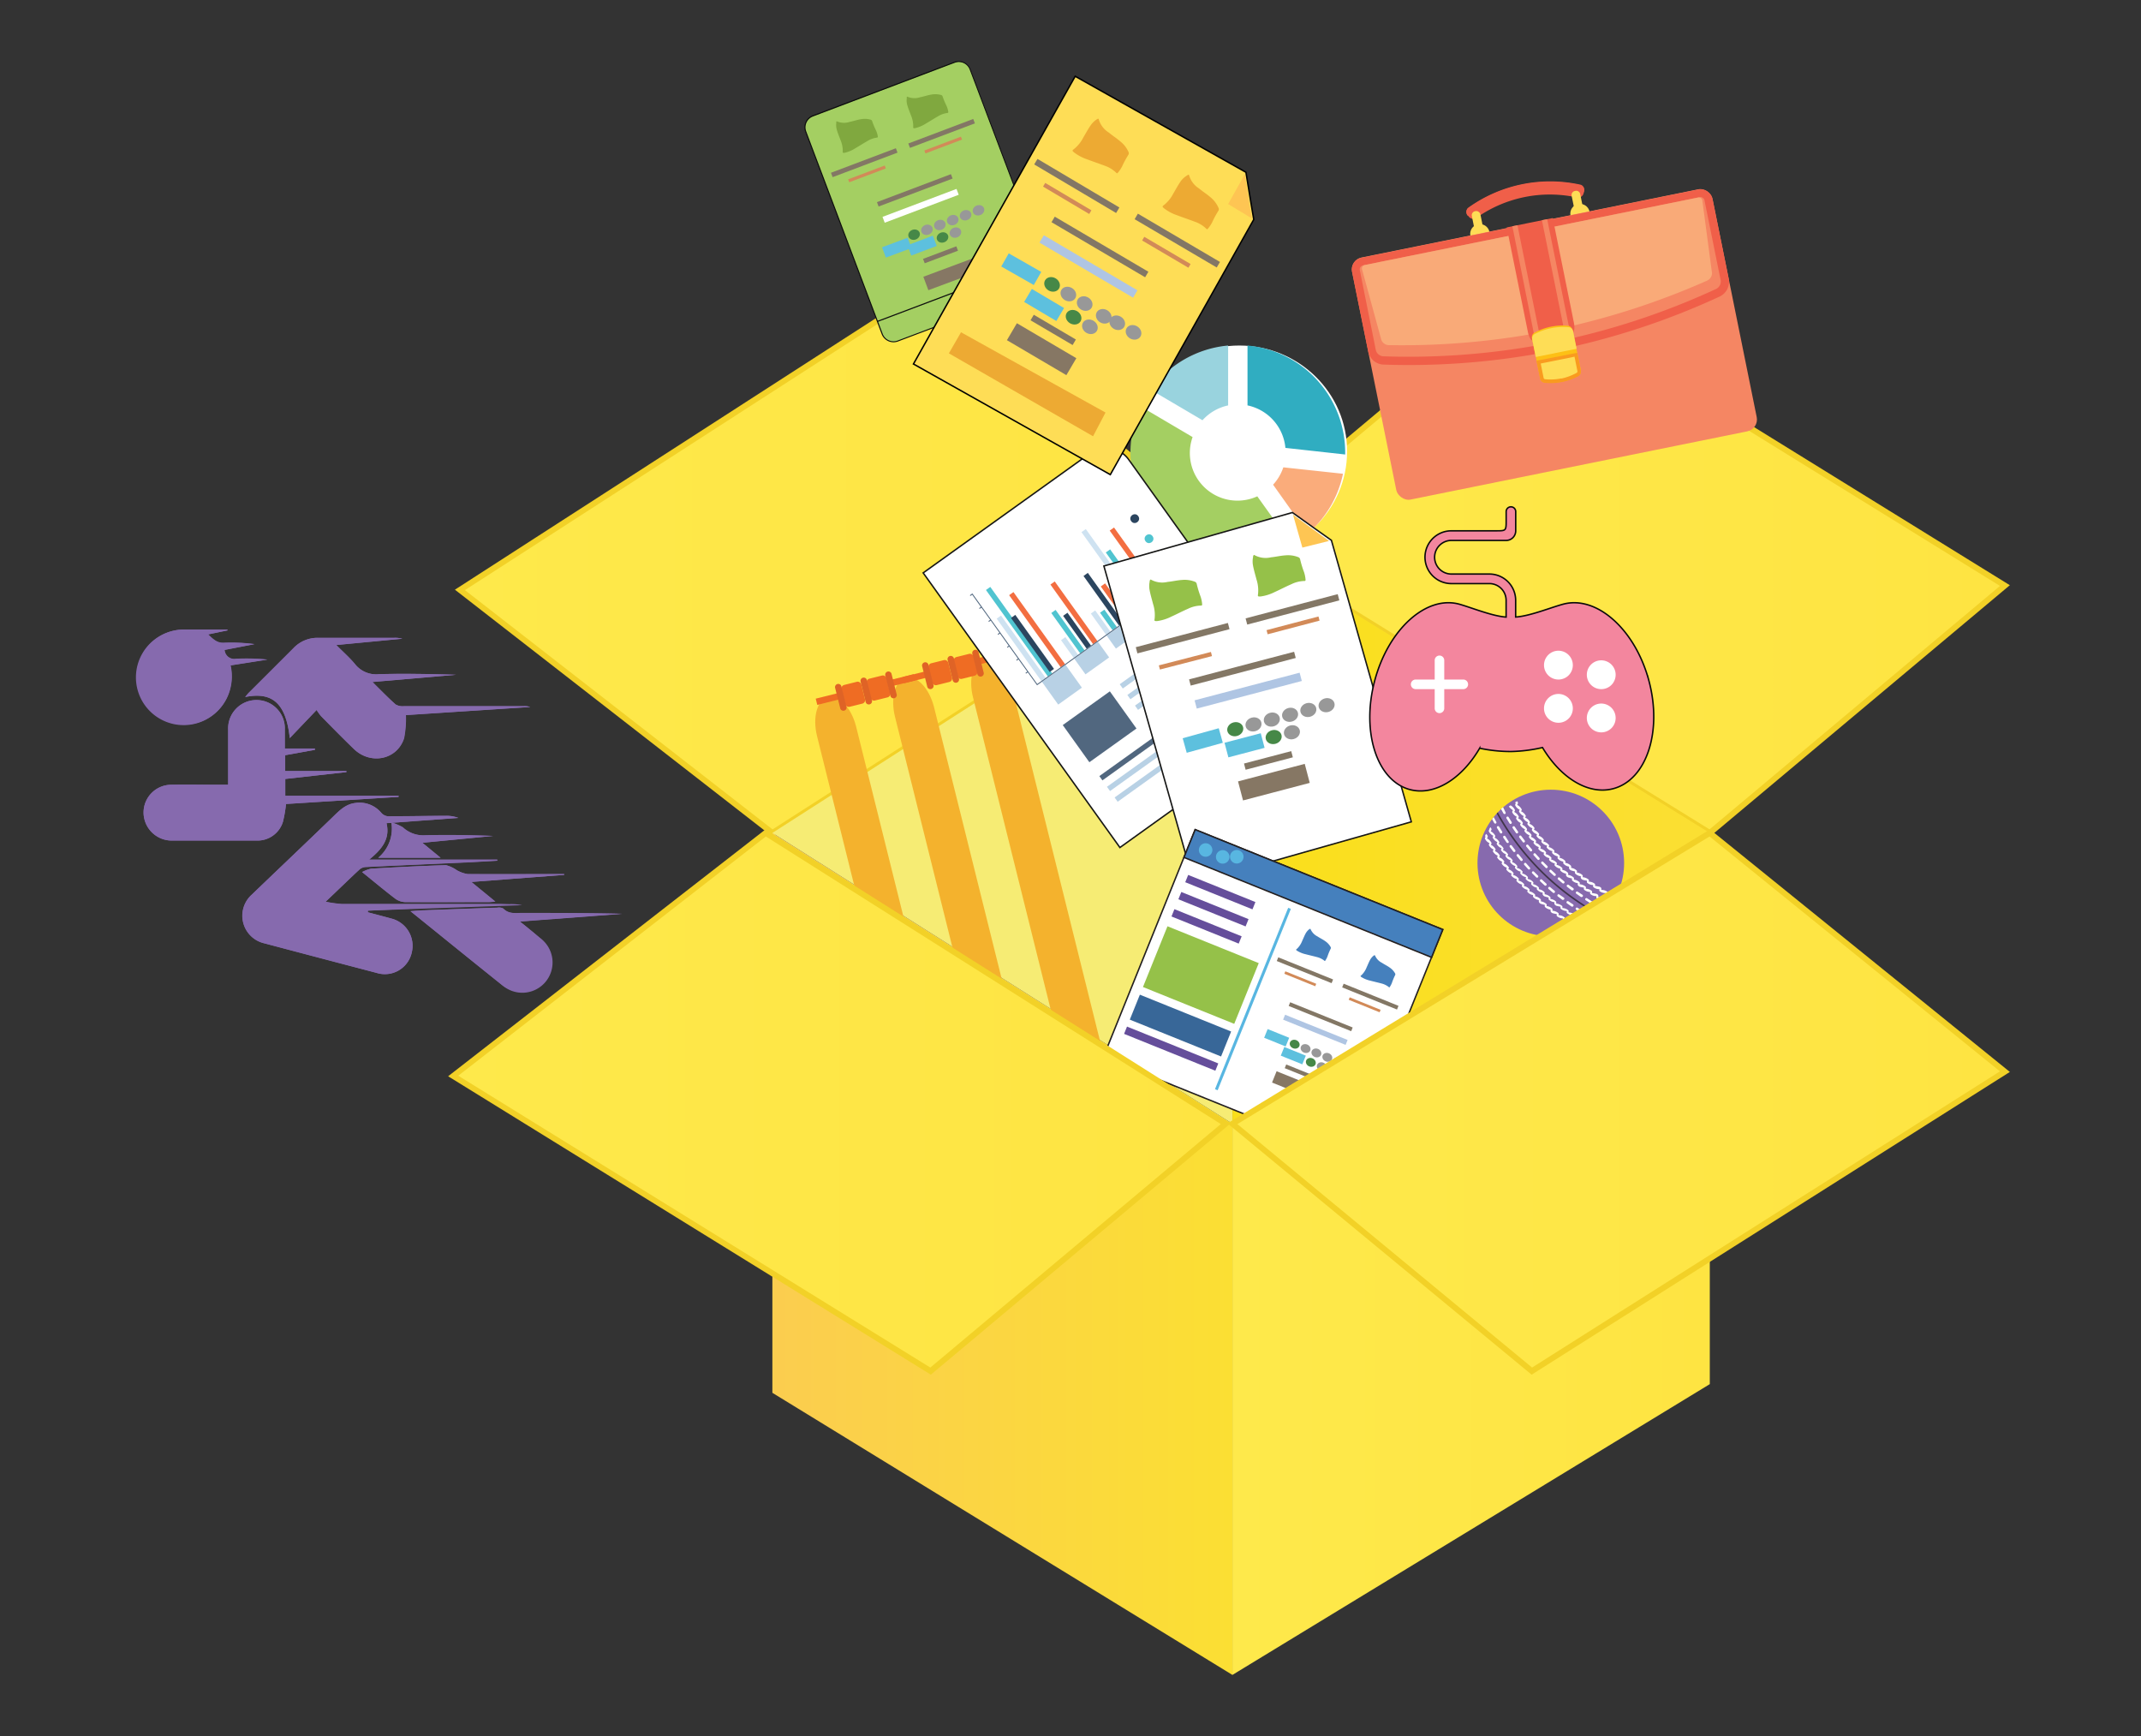 <svg xmlns="http://www.w3.org/2000/svg" xmlns:xlink="http://www.w3.org/1999/xlink" viewBox="0 0 370 300"><rect x="0" y="0" width="370" height="300" fill="#333333" stroke="none"/><defs><style>.cls-1{isolation:isolate;}.cls-2,.cls-3,.cls-46,.cls-47{stroke:#f2d127;}.cls-2,.cls-24,.cls-3,.cls-34,.cls-35,.cls-37,.cls-41,.cls-46,.cls-47,.cls-54{stroke-miterlimit:10;}.cls-2{fill:url(#linear-gradient);}.cls-3{fill:url(#linear-gradient-2);}.cls-24,.cls-34,.cls-37,.cls-4,.cls-43{fill:#fff;}.cls-5{fill:#faac7b;}.cls-6{fill:#30adc1;}.cls-7{fill:#99d3de;}.cls-8{fill:#a4cf62;}.cls-9{fill:#0c0c0c;}.cls-10{fill:#837765;}.cls-11{fill:#5dc0de;}.cls-12{fill:#867764;}.cls-13{fill:#d28a58;}.cls-14{fill:#468847;}.cls-15{fill:#989898;}.cls-16{fill:#80a83f;}.cls-17{fill:url(#linear-gradient-3);}.cls-18{fill:url(#linear-gradient-4);}.cls-19{fill:url(#linear-gradient-5);}.cls-20{fill:#f6ec74;}.cls-21{fill:#f4b22d;}.cls-22{fill:#ef6c23;}.cls-23{fill:#df6326;}.cls-24{stroke:#161615;}.cls-24,.cls-34,.cls-35,.cls-41,.cls-54{stroke-width:0.25px;}.cls-25{fill:#51677f;}.cls-26{fill:#b8d1e5;}.cls-27{fill:#cee2f1;}.cls-28{fill:#50c4d0;}.cls-29{fill:#2b455f;}.cls-30{fill:#f36e41;}.cls-31{fill:#afc5e3;}.cls-32{fill:#fec553;}.cls-33{fill:#95c149;}.cls-34,.cls-35{stroke:#231f20;}.cls-35,.cls-40{fill:#4580bd;}.cls-36{fill:#58b6e1;}.cls-37{stroke:#58b6e1;stroke-width:0.5px;}.cls-38{fill:#654e9b;}.cls-39{fill:#386798;}.cls-41,.cls-42{fill:#f3869e;}.cls-41{stroke:#090909;}.cls-41,.cls-42,.cls-43{fill-rule:evenodd;}.cls-44{fill:#876aae;}.cls-45{fill:#231f20;opacity:0.7;mix-blend-mode:multiply;}.cls-46{fill:url(#linear-gradient-6);}.cls-47{fill:url(#linear-gradient-7);}.cls-48{fill:#f05f49;}.cls-49,.cls-54{fill:#fedd56;}.cls-50{fill:#f58663;}.cls-51{fill:#f9aa78;}.cls-52{fill:#fdc015;}.cls-53{fill:#f99b1f;}.cls-54{stroke:#010101;}.cls-55{fill:#edaa33;}.cls-56{fill:#866aae;}</style><linearGradient id="linear-gradient" x1="79.48" y1="97.06" x2="212.98" y2="97.06" gradientUnits="userSpaceOnUse"><stop offset="0" stop-color="#fee94b"/><stop offset="1" stop-color="#fee442"/></linearGradient><linearGradient id="linear-gradient-2" x1="212.98" y1="97.06" x2="346.48" y2="97.06" xlink:href="#linear-gradient"/><linearGradient id="linear-gradient-3" x1="212.98" y1="216.69" x2="295.48" y2="216.69" xlink:href="#linear-gradient"/><linearGradient id="linear-gradient-4" x1="133.48" y1="216.69" x2="212.98" y2="216.69" gradientUnits="userSpaceOnUse"><stop offset="0" stop-color="#fbcd4f"/><stop offset="1" stop-color="#fbdf33"/></linearGradient><linearGradient id="linear-gradient-5" x1="212.98" y1="143.56" x2="295.48" y2="143.56" gradientUnits="userSpaceOnUse"><stop offset="0" stop-color="#fadf1a"/><stop offset="1" stop-color="#fbdf33"/></linearGradient><linearGradient id="linear-gradient-6" x1="78.32" y1="190.44" x2="211.82" y2="190.44" xlink:href="#linear-gradient"/><linearGradient id="linear-gradient-7" x1="212.98" y1="190.44" x2="346.48" y2="190.44" xlink:href="#linear-gradient"/></defs><title>plan_box</title><g class="cls-1"><g id="Layer_1" data-name="Layer 1"><polygon class="cls-2" points="212.98 92.94 159.73 50.19 79.48 101.94 133.48 143.94 212.98 92.94"/><polygon class="cls-3" points="295.48 143.94 346.48 101.19 263.98 50.19 212.98 92.94 295.48 143.94"/><ellipse class="cls-4" cx="214.18" cy="78" rx="18.62" ry="18.29"/><path class="cls-5" d="M221.78,80.76a8.28,8.28,0,0,1-1.77,3l6,8.44a18.51,18.51,0,0,0,6.08-10.33Z"/><path class="cls-6" d="M215.61,70.06a8.28,8.28,0,0,1,6.53,7.34l10.33,1.14c0-.12,0-0.23,0-0.35a18.56,18.56,0,0,0-16.88-18.48V70.06Z"/><path class="cls-7" d="M207.81,72.62a8.27,8.27,0,0,1,4.43-2.56V59.71a18.52,18.52,0,0,0-13.37,7.65Z"/><path class="cls-8" d="M217.28,85.77A8.23,8.23,0,0,1,206.1,75.53l-8.94-5.27A18.53,18.53,0,0,0,223.3,94.19Z"/><path class="cls-8" d="M180.88,47a2.11,2.11,0,0,1-1.25,2.7l-24.45,9.24a2.11,2.11,0,0,1-2.72-1.2l-13.22-35a2.11,2.11,0,0,1,1.25-2.7l24.45-9.24a2.11,2.11,0,0,1,2.72,1.2Z"/><path class="cls-9" d="M179.66,49.76L155.21,59a2.2,2.2,0,0,1-2.84-1.25l-13.22-35a2.2,2.2,0,0,1,1.3-2.82l24.45-9.24A2.2,2.2,0,0,1,167.74,12l13.22,35A2.2,2.2,0,0,1,179.66,49.76ZM140.52,20.12a2,2,0,0,0-1.19,2.58l13.22,35a2,2,0,0,0,2.6,1.14l24.45-9.24A2,2,0,0,0,180.79,47L167.57,12a2,2,0,0,0-2.6-1.14Z"/><rect class="cls-10" x="151.25" y="32.49" width="13.67" height="0.81" transform="translate(-1.42 58) rotate(-20.7)"/><rect class="cls-10" x="159.46" y="43.63" width="6.15" height="0.81" transform="translate(-5.07 60.29) rotate(-20.7)"/><rect class="cls-4" x="152.26" y="35.03" width="13.67" height="1.08" transform="translate(-2.3 58.53) rotate(-20.7)"/><rect class="cls-11" x="152.06" y="41.12" width="4.71" height="1.9" transform="matrix(0.94, -0.35, 0.35, 0.94, -4.9, 57.3)"/><rect class="cls-11" x="156.99" y="41.5" width="4.71" height="1.9" transform="translate(-4.72 59.06) rotate(-20.7)"/><rect class="cls-12" x="159.13" y="45.31" width="9.49" height="2.47" transform="matrix(0.94, -0.35, 0.35, 0.94, -5.87, 60.93)"/><rect class="cls-10" x="143.36" y="27.72" width="11.99" height="0.81" transform="translate(-0.3 54.6) rotate(-20.7)"/><rect class="cls-10" x="156.73" y="22.66" width="11.99" height="0.81" transform="translate(2.35 59) rotate(-20.7)"/><rect class="cls-13" x="159.62" y="24.8" width="6.76" height="0.54" transform="translate(1.66 59.23) rotate(-20.7)"/><rect class="cls-13" x="146.45" y="29.78" width="6.76" height="0.54" transform="translate(-0.95 54.9) rotate(-20.7)"/><ellipse class="cls-14" cx="157.97" cy="40.56" rx="1.02" ry="0.88" transform="translate(-4.14 58.45) rotate(-20.7)"/><ellipse class="cls-15" cx="169.1" cy="36.35" rx="1.02" ry="0.88" transform="translate(-1.93 62.11) rotate(-20.7)"/><ellipse class="cls-15" cx="166.87" cy="37.2" rx="1.02" ry="0.88" transform="translate(-2.38 61.38) rotate(-20.7)"/><ellipse class="cls-15" cx="164.65" cy="38.04" rx="1.02" ry="0.88" transform="translate(-2.82 60.65) rotate(-20.7)"/><ellipse class="cls-15" cx="162.42" cy="38.88" rx="1.02" ry="0.88" transform="translate(-3.26 59.92) rotate(-20.7)"/><ellipse class="cls-15" cx="160.19" cy="39.72" rx="1.02" ry="0.88" transform="translate(-3.7 59.18) rotate(-20.7)"/><ellipse class="cls-14" cx="162.88" cy="41.04" rx="1.02" ry="0.88" transform="translate(-3.99 60.22) rotate(-20.7)"/><ellipse class="cls-15" cx="165.11" cy="40.2" rx="1.02" ry="0.88" transform="translate(-3.55 60.95) rotate(-20.7)"/><line class="cls-8" x1="151.63" y1="55.55" x2="180.06" y2="44.81"/><rect class="cls-9" x="150.65" y="50.08" width="30.38" height="0.19" transform="translate(-7.03 61.86) rotate(-20.7)"/><circle class="cls-8" cx="166.61" cy="52.2" r="1.12" transform="translate(-7.7 62.26) rotate(-20.7)"/><path class="cls-9" d="M167,53.34a1.21,1.21,0,1,1,.71-1.56A1.21,1.21,0,0,1,167,53.34Zm-0.79-2.09a1,1,0,1,0,1.32.6A1,1,0,0,0,166.25,51.25Z"/><path class="cls-16" d="M144.52,21.26c0-.06,0-0.12,0-0.19s0.05-.14.14-0.09a3.09,3.09,0,0,0,2.19.08c0.64-.12,1.25-0.35,1.89-0.45a3.69,3.69,0,0,1,1.69.06,0.39,0.39,0,0,1,.3.29,13.14,13.14,0,0,0,.68,1.62,4.23,4.23,0,0,1,.29,1c0,0.11,0,.18-0.13.2a4.12,4.12,0,0,0-1.68.6c-0.7.4-1.39,0.84-2.09,1.25a5.9,5.9,0,0,1-1.82.77c-0.33.06-.36,0-0.34-0.29a4.68,4.68,0,0,0-.39-1.91c-0.22-.61-0.48-1.2-0.65-1.83A2.9,2.9,0,0,1,144.52,21.26Z"/><path class="cls-16" d="M156.7,17c0-.06,0-0.12,0-0.19s0.05-.14.14-0.09a3.09,3.09,0,0,0,2.19.08c0.64-.12,1.25-0.35,1.89-0.45a3.69,3.69,0,0,1,1.69.06,0.39,0.39,0,0,1,.3.29,13.14,13.14,0,0,0,.68,1.62,4.23,4.23,0,0,1,.29,1c0,0.11,0,.18-0.13.2a4.12,4.12,0,0,0-1.68.6c-0.7.4-1.39,0.84-2.09,1.25a5.9,5.9,0,0,1-1.82.77c-0.33.06-.36,0-0.34-0.29a4.68,4.68,0,0,0-.39-1.91c-0.22-.61-0.48-1.2-0.65-1.83A2.9,2.9,0,0,1,156.7,17Z"/><polygon class="cls-17" points="295.48 143.94 295.48 239.19 212.98 289.44 212.98 194.19 295.48 143.94"/><polygon class="cls-18" points="133.48 143.94 133.48 240.69 212.98 289.44 212.98 194.19 133.48 143.94"/><polygon class="cls-19" points="212.98 92.94 212.98 194.19 295.48 143.94 212.98 92.94"/><polygon class="cls-20" points="212.98 92.94 133.48 143.94 212.98 194.19 212.98 92.94"/><path class="cls-21" d="M156.71,189.49L141.2,127.21c-0.81-3.24,0-6.27,1.9-6.73s4,1.81,4.83,5l15.51,62.28"/><path class="cls-21" d="M170.18,186.14l-15.51-62.28c-0.81-3.24,0-6.27,1.9-6.73s4,1.81,4.83,5l15.51,62.28"/><path class="cls-21" d="M183.65,182.78L168.15,120.5c-0.81-3.24,0-6.27,1.9-6.73s4,1.81,4.83,5l15.51,62.28"/><rect class="cls-22" x="141.05" y="120.24" width="3.89" height="1.11" transform="translate(-24.95 38.13) rotate(-13.98)"/><rect class="cls-22" x="145.7" y="118.03" width="3.52" height="3.89" rx="0.61" ry="0.61" transform="translate(-24.62 39.18) rotate(-13.98)"/><path class="cls-23" d="M146.27,122.07a0.56,0.56,0,1,1-1.08.27l-0.85-3.4a0.56,0.56,0,1,1,1.08-.27Z"/><rect class="cls-22" x="154.21" y="116.97" width="3.89" height="1.11" transform="translate(336.07 193.83) rotate(166.02)"/><rect class="cls-22" x="150.06" y="116.94" width="3.52" height="3.89" rx="0.61" ry="0.61" transform="translate(-24.23 40.21) rotate(-13.98)"/><path class="cls-23" d="M153.86,120.19a0.56,0.56,0,1,0,1.08-.27l-0.85-3.4a0.56,0.56,0,1,0-1.08.27Z"/><path class="cls-23" d="M149.59,121.25a0.56,0.56,0,1,0,1.08-.27l-0.85-3.4a0.56,0.56,0,1,0-1.08.27Z"/><rect class="cls-22" x="156.09" y="116.5" width="3.89" height="1.11" transform="translate(-23.6 41.65) rotate(-13.98)"/><rect class="cls-22" x="160.74" y="114.28" width="3.52" height="3.89" rx="0.61" ry="0.61" transform="translate(-23.27 42.71) rotate(-13.98)"/><path class="cls-23" d="M161.31,118.33a0.56,0.56,0,1,1-1.08.27l-0.85-3.4a0.56,0.56,0,1,1,1.08-.27Z"/><rect class="cls-22" x="169.25" y="113.22" width="3.89" height="1.11" transform="translate(364.8 182.81) rotate(166.02)"/><rect class="cls-22" x="165.1" y="113.2" width="3.52" height="3.89" rx="0.61" ry="0.61" transform="translate(-22.88 43.73) rotate(-13.98)"/><path class="cls-23" d="M168.9,116.44a0.56,0.56,0,1,0,1.08-.27l-0.85-3.4a0.56,0.56,0,1,0-1.08.27Z"/><path class="cls-23" d="M164.63,117.5a0.56,0.56,0,1,0,1.08-.27l-0.85-3.4a0.56,0.56,0,1,0-1.08.27Z"/><path class="cls-24" d="M226.26,123l-31.2-43.58a4.77,4.77,0,0,0-6.66-1.1L159.54,99l34,47.46Z"/><rect class="cls-25" x="185.03" y="121.63" width="10.01" height="7.9" transform="translate(-37.59 134.11) rotate(-35.6)"/><rect class="cls-26" x="191.95" y="112.47" width="19.52" height="0.91" transform="translate(-28.04 138.53) rotate(-35.6)"/><rect class="cls-26" x="193.27" y="114.32" width="19.52" height="0.91" transform="translate(-28.87 139.65) rotate(-35.6)"/><rect class="cls-26" x="195.5" y="119" width="9.76" height="0.91" transform="translate(-32.09 138.98) rotate(-35.6)"/><rect class="cls-25" x="187.29" y="124.82" width="31.62" height="0.91" transform="translate(-34.96 141.65) rotate(-35.6)"/><rect class="cls-26" x="188.61" y="126.66" width="31.62" height="0.91" transform="translate(-35.79 142.77) rotate(-35.6)"/><rect class="cls-26" x="191.41" y="133.11" width="15.81" height="0.91" transform="translate(-40.5 141) rotate(-35.6)"/><rect class="cls-26" x="181" y="115.9" width="5.03" height="4.84" transform="translate(-34.58 128.95) rotate(-35.6)"/><rect class="cls-26" x="186.15" y="112.04" width="5.03" height="3.33" transform="translate(-30.93 131.09) rotate(-35.6)"/><rect class="cls-26" x="191.57" y="108.09" width="5.03" height="2.77" transform="translate(-27.45 133.46) rotate(-35.6)"/><rect class="cls-26" x="197.65" y="103.93" width="5.03" height="4.45" transform="translate(-24.38 136.37) rotate(-35.6)"/><rect class="cls-27" x="176.02" y="105.39" width="0.92" height="13.27" transform="translate(-32.23 123.68) rotate(-35.6)"/><rect class="cls-28" x="175.65" y="99.96" width="0.92" height="18.39" transform="translate(-30.62 122.93) rotate(-35.6)"/><rect class="cls-29" x="178.76" y="105.38" width="0.92" height="11.53" transform="matrix(0.81, -0.58, 0.58, 0.81, -31.2, 125.11)"/><rect class="cls-30" x="178.77" y="101.14" width="0.92" height="15.32" transform="translate(-29.84 124.68) rotate(-35.6)"/><rect class="cls-27" x="184.38" y="110" width="0.92" height="3.77" transform="translate(-30.59 128.52) rotate(-35.6)"/><rect class="cls-28" x="184.09" y="104.85" width="0.92" height="8.58" transform="translate(-29.04 127.84) rotate(-35.6)"/><rect class="cls-29" x="185.67" y="105.49" width="0.92" height="6.99" transform="translate(-28.65 128.73) rotate(-35.6)"/><rect class="cls-30" x="185.13" y="99.55" width="0.92" height="12.66" transform="translate(-26.95 127.84) rotate(-35.6)"/><rect class="cls-27" x="189.75" y="105.33" width="0.92" height="4.52" transform="translate(-27.08 130.84) rotate(-35.6)"/><rect class="cls-28" x="191.1" y="105.26" width="0.92" height="3.71" transform="translate(-26.55 131.54) rotate(-35.6)"/><rect class="cls-29" x="190.23" y="98.28" width="0.92" height="10.53" transform="translate(-24.64 130.36) rotate(-35.6)"/><rect class="cls-30" x="192.28" y="100.39" width="0.92" height="7.32" transform="translate(-24.55 131.65) rotate(-35.6)"/><rect class="cls-27" x="191.73" y="90.1" width="0.92" height="16.9" transform="translate(-21.45 130.31) rotate(-35.6)"/><rect class="cls-28" x="194.39" y="94.11" width="0.92" height="11.59" transform="translate(-21.74 132.11) rotate(-35.6)"/><rect class="cls-29" x="197" y="97.96" width="0.92" height="6.47" transform="translate(-22 133.87) rotate(-35.6)"/><rect class="cls-30" x="195.84" y="90.08" width="0.92" height="14.28" transform="translate(-19.9 132.45) rotate(-35.6)"/><circle class="cls-29" cx="196.1" cy="89.62" r="0.75" transform="translate(-15.52 130.91) rotate(-35.6)"/><circle class="cls-28" cx="198.57" cy="93.08" r="0.75" transform="translate(-17.07 133) rotate(-35.6)"/><circle class="cls-27" cx="201.05" cy="96.53" r="0.75" transform="translate(-18.62 135.09) rotate(-35.6)"/><circle class="cls-30" cx="203.52" cy="99.99" r="0.75" transform="translate(-20.17 137.17) rotate(-35.6)"/><polygon class="cls-25" points="179.25 118.2 168.04 102.55 167.61 102.86 167.7 102.99 168.01 102.77 169.51 104.88 169.21 105.09 169.3 105.22 169.61 105.01 171.12 107.11 170.81 107.33 170.91 107.46 171.21 107.24 172.72 109.35 172.41 109.57 172.51 109.7 172.81 109.48 174.32 111.59 174.02 111.81 174.11 111.93 174.41 111.72 175.92 113.82 175.62 114.04 175.71 114.17 176.01 113.95 177.53 116.06 177.22 116.28 177.31 116.41 177.62 116.19 179.22 118.42 202.13 102.02 202.04 101.89 179.25 118.2"/><polygon class="cls-24" points="243.9 142.02 206.35 152.68 190.77 97.81 223.35 88.57 227.04 91.21 230.09 93.37 243.9 142.02"/><rect class="cls-10" x="205.33" y="114.99" width="18.77" height="1.11" transform="translate(-22.33 58.4) rotate(-14.73)"/><rect class="cls-10" x="214.99" y="130.84" width="8.44" height="1.11" transform="translate(-26.21 60.07) rotate(-14.73)"/><rect class="cls-31" x="206.33" y="118.6" width="18.77" height="1.48" transform="translate(-23.26 58.78) rotate(-14.73)"/><rect class="cls-11" x="204.62" y="126.64" width="6.47" height="2.61" transform="translate(-26.61 60.14) rotate(-15.48)"/><rect class="cls-11" x="211.85" y="127.48" width="6.47" height="2.61" transform="translate(-25.68 58.93) rotate(-14.73)"/><rect class="cls-12" x="214.19" y="133.45" width="11.92" height="3.4" transform="translate(-27.13 60.43) rotate(-14.73)"/><rect class="cls-10" x="196.16" y="109.72" width="16.46" height="1.11" transform="translate(-21.33 55.6) rotate(-14.73)"/><rect class="cls-10" x="215.13" y="104.73" width="16.46" height="1.11" transform="translate(-19.43 60.27) rotate(-14.73)"/><rect class="cls-13" x="218.82" y="107.69" width="9.28" height="0.74" transform="translate(-20.13 60.38) rotate(-14.73)"/><rect class="cls-13" x="200.12" y="112.6" width="9.28" height="0.74" transform="matrix(0.97, -0.25, 0.25, 0.97, -22, 55.79)"/><ellipse class="cls-14" cx="213.47" cy="126" rx="1.4" ry="1.21" transform="translate(-25.02 58.43) rotate(-14.73)"/><ellipse class="cls-15" cx="229.26" cy="121.85" rx="1.4" ry="1.21" transform="translate(-23.45 62.31) rotate(-14.73)"/><ellipse class="cls-15" cx="226.1" cy="122.68" rx="1.4" ry="1.21" transform="translate(-23.76 61.53) rotate(-14.73)"/><ellipse class="cls-15" cx="222.95" cy="123.51" rx="1.4" ry="1.21" transform="translate(-24.08 60.76) rotate(-14.73)"/><ellipse class="cls-15" cx="219.79" cy="124.34" rx="1.4" ry="1.21" transform="translate(-24.39 59.98) rotate(-14.73)"/><ellipse class="cls-15" cx="216.63" cy="125.17" rx="1.4" ry="1.21" transform="translate(-24.71 59.21) rotate(-14.73)"/><ellipse class="cls-14" cx="220.11" cy="127.36" rx="1.4" ry="1.21" transform="translate(-25.15 60.16) rotate(-14.73)"/><ellipse class="cls-15" cx="223.27" cy="126.53" rx="1.4" ry="1.21" transform="translate(-24.84 60.94) rotate(-14.73)"/><polyline class="cls-32" points="223.45 88.94 225.07 94.63 229.68 93.48"/><path class="cls-33" d="M198.68,100.51c0-.08,0-0.16.05-0.24s0.09-.17.2-0.09a4,4,0,0,0,2.84.38c0.84-.08,1.67-0.29,2.51-0.34a4.82,4.82,0,0,1,2.19.3,0.51,0.51,0,0,1,.35.41,17.17,17.17,0,0,0,.67,2.19,5.53,5.53,0,0,1,.26,1.29c0,0.14,0,.24-0.19.24a5.38,5.38,0,0,0-2.27.56c-1,.43-1.91.92-2.87,1.35a7.7,7.7,0,0,1-2.47.77c-0.44,0-.48,0-0.41-0.42a6.11,6.11,0,0,0-.27-2.53c-0.21-.82-0.46-1.63-0.61-2.46A3.79,3.79,0,0,1,198.68,100.51Z"/><path class="cls-33" d="M216.55,96.26c0-.08,0-0.16.05-0.24s0.09-.17.2-0.09a4,4,0,0,0,2.84.38c0.84-.08,1.67-0.29,2.51-0.34a4.82,4.82,0,0,1,2.19.3,0.51,0.51,0,0,1,.35.41,17.17,17.17,0,0,0,.67,2.19,5.53,5.53,0,0,1,.26,1.29c0,0.14,0,.24-0.19.24a5.38,5.38,0,0,0-2.27.56c-1,.43-1.91.92-2.87,1.35a7.7,7.7,0,0,1-2.47.77c-0.44,0-.48,0-0.41-0.42a6.11,6.11,0,0,0-.27-2.53c-0.21-.82-0.46-1.63-0.61-2.46A3.79,3.79,0,0,1,216.55,96.26Z"/><rect class="cls-34" x="196.94" y="150.46" width="46.14" height="42.4" transform="translate(80.23 -69.87) rotate(21.98)"/><rect class="cls-35" x="203.91" y="151.81" width="46.14" height="5.18" transform="translate(74.28 -73.73) rotate(21.98)"/><circle class="cls-36" cx="208.34" cy="146.88" r="1.17" transform="translate(-5.83 285.11) rotate(-68.02)"/><circle class="cls-36" cx="211.3" cy="148.07" r="1.17" transform="translate(-5.09 288.6) rotate(-68.02)"/><circle class="cls-36" cx="214.26" cy="149.26" r="1.17" transform="matrix(0.37, -0.93, 0.93, 0.37, -4.35, 292.09)"/><rect class="cls-10" x="222.41" y="175.35" width="11.65" height="0.69" transform="translate(82.35 -72.65) rotate(21.98)"/><rect class="cls-10" x="221.97" y="184.9" width="5.24" height="0.69" transform="translate(85.65 -70.59) rotate(21.98)"/><rect class="cls-31" x="221.5" y="177.5" width="11.65" height="0.92" transform="translate(83.12 -72.15) rotate(21.98)"/><rect class="cls-11" x="218.63" y="178.52" width="4.01" height="1.62" transform="translate(83.15 -69.54) rotate(21.98)"/><rect class="cls-11" x="221.5" y="181.61" width="4.01" height="1.62" transform="translate(84.52 -70.39) rotate(21.98)"/><rect class="cls-12" x="219.96" y="186.42" width="7.4" height="2.11" transform="translate(86.42 -70.08) rotate(21.98)"/><rect class="cls-10" x="220.41" y="167.32" width="10.22" height="0.69" transform="translate(79.14 -72.22) rotate(21.98)"/><rect class="cls-10" x="231.71" y="171.88" width="10.22" height="0.69" transform="translate(81.67 -76.12) rotate(21.98)"/><rect class="cls-13" x="232.96" y="173.41" width="5.76" height="0.46" transform="translate(82.13 -75.65) rotate(21.98)"/><rect class="cls-13" x="221.83" y="168.91" width="5.76" height="0.46" transform="translate(79.64 -71.81) rotate(21.98)"/><ellipse class="cls-14" cx="223.73" cy="180.44" rx="0.75" ry="0.87" transform="translate(-27.32 320.38) rotate(-68.02)"/><ellipse class="cls-15" cx="233.14" cy="184.23" rx="0.75" ry="0.87" transform="translate(-24.96 331.47) rotate(-68.02)"/><ellipse class="cls-15" cx="231.26" cy="183.47" rx="0.75" ry="0.87" transform="translate(-25.43 329.25) rotate(-68.02)"/><ellipse class="cls-15" cx="229.38" cy="182.71" rx="0.75" ry="0.87" transform="translate(-25.9 327.04) rotate(-68.02)"/><ellipse class="cls-15" cx="227.5" cy="181.95" rx="0.75" ry="0.87" transform="translate(-26.38 324.82) rotate(-68.02)"/><ellipse class="cls-15" cx="225.62" cy="181.2" rx="0.75" ry="0.87" transform="translate(-26.85 322.6) rotate(-68.02)"/><ellipse class="cls-14" cx="226.53" cy="183.58" rx="0.75" ry="0.87" transform="translate(-28.49 324.94) rotate(-68.02)"/><ellipse class="cls-15" cx="228.42" cy="184.34" rx="0.75" ry="0.87" transform="translate(-28.01 327.16) rotate(-68.02)"/><line class="cls-37" x1="222.85" y1="156.97" x2="210.2" y2="188.31"/><rect class="cls-38" x="204.63" y="153.49" width="12.53" height="1.36" transform="translate(73.03 -67.73) rotate(21.98)"/><rect class="cls-38" x="203.44" y="156.44" width="12.53" height="1.36" transform="translate(74.05 -67.07) rotate(21.98)"/><rect class="cls-38" x="202.25" y="159.4" width="12.53" height="1.36" transform="translate(75.07 -66.4) rotate(21.98)"/><rect class="cls-38" x="193.9" y="180.53" width="17.01" height="1.36" transform="translate(82.53 -62.58) rotate(21.98)"/><rect class="cls-33" x="199.03" y="162.83" width="17.01" height="11.32" transform="translate(78.14 -65.42) rotate(21.98)"/><rect class="cls-39" x="195.5" y="174.9" width="17.01" height="4.65" transform="translate(81.16 -63.47) rotate(21.98)"/><path class="cls-40" d="M226.22,160.61l0.12-.09c0.06,0,.11,0,0.13,0a2.5,2.5,0,0,0,1.21,1.3c0.43,0.29.91,0.51,1.34,0.82a3,3,0,0,1,.93,1,0.32,0.32,0,0,1,0,.33,10.62,10.62,0,0,0-.54,1.31,3.42,3.42,0,0,1-.38.72c0,0.07-.1.11-0.18,0a3.33,3.33,0,0,0-1.3-.62c-0.63-.17-1.27-0.31-1.91-0.48a4.77,4.77,0,0,1-1.48-.6c-0.22-.15-0.23-0.19,0-0.36a3.78,3.78,0,0,0,.87-1.32c0.22-.47.42-1,0.67-1.42A2.35,2.35,0,0,1,226.22,160.61Z"/><path class="cls-40" d="M237.36,165.17l0.12-.09c0.06,0,.11,0,0.13,0a2.5,2.5,0,0,0,1.21,1.3c0.43,0.29.91,0.51,1.34,0.82a3,3,0,0,1,.93,1,0.32,0.32,0,0,1,0,.33,10.62,10.62,0,0,0-.54,1.31,3.42,3.42,0,0,1-.38.72c0,0.07-.1.11-0.18,0a3.33,3.33,0,0,0-1.3-.62c-0.63-.17-1.27-0.31-1.91-0.48a4.77,4.77,0,0,1-1.48-.6c-0.22-.15-0.23-0.19,0-0.36a3.78,3.78,0,0,0,.87-1.32c0.22-.47.42-1,0.67-1.42A2.35,2.35,0,0,1,237.36,165.17Z"/><path class="cls-41" d="M284.94,117.57c-2.38-8.81-9-14.7-14.77-13.17-2.2.59-5.74,2.06-8.24,2.23v-2.46h0c0-.14,0-0.26,0-0.41a4.54,4.54,0,0,0-4.52-4.56h-6.58a2.9,2.9,0,0,1,0-5.81h9.46a1.65,1.65,0,0,0,1.65-1.66V88.41a0.82,0.82,0,1,0-1.65,0v1.66c0,1.64-.07,1.66-1.65,1.66h-7.82a4.56,4.56,0,0,0,0,9.12h6.58a2.89,2.89,0,0,1,2.88,2.9c0,0.15,0,.27,0,0.41h0v2.48c-2.46-.18-6-1.65-8.12-2.24-5.71-1.54-12.24,4.38-14.59,13.23s0.37,17.27,6.07,18.81c4.26,1.15,9-1.87,12.07-7.14a26,26,0,0,0,5.4.57,26.53,26.53,0,0,0,5.46-.69c3.14,5.25,7.91,8.25,12.22,7.11,5.78-1.53,8.53-9.92,6.15-18.72h0Z"/><path class="cls-42" d="M276.74,123.24a0.83,0.83,0,1,0,.82.83,0.83,0.83,0,0,0-.82-0.83h0Z"/><path class="cls-43" d="M276.74,115.78a0.83,0.83,0,1,0,.82.83,0.83,0.83,0,0,0-.82-0.83h0Z"/><path class="cls-42" d="M269.34,121.58a0.83,0.83,0,1,0,.82.83,0.83,0.83,0,0,0-.82-0.83h0Z"/><path class="cls-43" d="M269.34,114.12a0.83,0.83,0,1,0,.82.83,0.82,0.82,0,0,0-.82-0.83h0Z"/><path class="cls-43" d="M252.88,119.09h-3.29v3.32a0.82,0.82,0,1,1-1.65,0v-3.32h-3.29a0.83,0.83,0,0,1,0-1.66h3.29v-3.32a0.82,0.82,0,1,1,1.65,0v3.32h3.29a0.83,0.83,0,0,1,0,1.66h0Z"/><path class="cls-43" d="M269.34,124.9a2.49,2.49,0,1,1,2.47-2.49,2.48,2.48,0,0,1-2.47,2.49h0Z"/><path class="cls-43" d="M269.34,117.43a2.49,2.49,0,1,1,2.47-2.48,2.48,2.48,0,0,1-2.47,2.48h0Z"/><path class="cls-43" d="M276.74,126.56a2.49,2.49,0,1,1,2.47-2.49,2.48,2.48,0,0,1-2.47,2.49h0Z"/><path class="cls-43" d="M276.74,119.09a2.49,2.49,0,1,1,2.47-2.49,2.48,2.48,0,0,1-2.47,2.49h0Z"/><circle class="cls-44" cx="268.01" cy="149.13" r="12.67" transform="translate(-0.55 0.99) rotate(-0.21)"/><path class="cls-45" d="M258.85,140.37l-0.2.21a44.59,44.59,0,0,0,18,17.78l0.21-.2A44.29,44.29,0,0,1,258.85,140.37Z"/><path class="cls-4" d="M262.47,147.67a0.21,0.21,0,0,0-.33.27l0.63,0.76a0.21,0.21,0,1,0,.32-0.27Zm-1.21-1.55a0.21,0.21,0,0,0-.34.25l0.6,0.79a0.21,0.21,0,1,0,.33-0.26Zm2.48,3.06a0.21,0.21,0,0,0-.32.28l0.67,0.74a0.21,0.21,0,0,0,.15.07,0.21,0.21,0,0,0,.15-0.35Zm1.34,1.44a0.21,0.21,0,0,0-.3.29l0.7,0.7a0.21,0.21,0,1,0,.3-0.3Zm-6.94-9.42-0.28.36,0.36,0.65a0.21,0.21,0,0,0,.18.11l0.1,0a0.21,0.21,0,0,0,.08-0.29Zm0.93,1.66a0.21,0.21,0,1,0-.36.22l0.52,0.85a0.21,0.21,0,1,0,.36-0.23Zm7.41,9.15a0.21,0.21,0,1,0-.29.31l0.73,0.67a0.21,0.21,0,1,0,.28-0.31Zm3,2.57a0.21,0.21,0,1,0-.26.33L270,155.5a0.21,0.21,0,0,0,.13,0,0.21,0.21,0,0,0,.13-0.38Zm1.57,1.18a0.21,0.21,0,0,0-.25.34l0.81,0.57a0.21,0.21,0,0,0,.12,0,0.21,0.21,0,0,0,.12-0.38Zm-10.9-11.24a0.21,0.21,0,0,0-.35.24l0.56,0.82a0.21,0.21,0,0,0,.17.09,0.21,0.21,0,0,0,.12,0,0.21,0.21,0,0,0,.05-0.29ZM276,158.86a0.21,0.21,0,0,0-.28.29l0.33-.26Zm-2.56-1.47-0.83-.53a0.21,0.21,0,0,0-.23.35l0.84,0.53A0.21,0.21,0,1,0,273.48,157.39Zm-5.54-4.08a0.21,0.21,0,1,0-.28.32l0.76,0.64a0.21,0.21,0,1,0,.27-0.33Zm7.23,5.08-0.85-.49a0.21,0.21,0,0,0-.22.36l0.86,0.5,0.1,0A0.21,0.21,0,0,0,275.17,158.39Z"/><path class="cls-4" d="M262.9,144.47a0.21,0.21,0,1,0-.34.25l0.6,0.79a0.21,0.21,0,1,0,.33-0.26Zm1.21,1.56a0.21,0.21,0,1,0-.33.27l0.63,0.76a0.21,0.21,0,0,0,.16.07,0.21,0.21,0,0,0,.16-0.35Zm-2.34-3.16a0.21,0.21,0,0,0-.35.24l0.56,0.82a0.21,0.21,0,1,0,.35-0.24Zm-1.06-1.66a0.21,0.21,0,0,0-.36.22l0.52,0.85a0.21,0.21,0,1,0,.36-0.23Zm17,16a0.21,0.21,0,0,0-.22.36l0.28-.32Zm-11-8.25a0.21,0.21,0,1,0-.3.29l0.7,0.71a0.21,0.21,0,1,0,.3-0.3Zm-1.34-1.44a0.21,0.21,0,0,0-.32.28l0.67,0.74a0.21,0.21,0,1,0,.31-0.29Zm7.29,6.58a0.21,0.21,0,1,0-.25.34l0.81,0.57a0.21,0.21,0,0,0,.12,0,0.21,0.21,0,0,0,.12-0.39Zm-1.57-1.18a0.21,0.21,0,1,0-.26.33l0.79,0.61a0.21,0.21,0,0,0,.13,0,0.21,0.21,0,0,0,.13-0.38Zm4,2.83-0.83-.53a0.21,0.21,0,0,0-.23.35l0.84,0.53A0.21,0.21,0,0,0,275.12,155.75Zm-5.54-4.08a0.21,0.21,0,0,0-.28.32l0.76,0.64a0.21,0.21,0,0,0,.27-0.33Zm-9.82-12.16-0.33.29,0.42,0.76a0.21,0.21,0,0,0,.18.11l0.1,0a0.21,0.21,0,0,0,.08-0.29C260,140,259.89,139.76,259.76,139.51Zm17.06,17.24-0.85-.49a0.21,0.21,0,1,0-.22.36l0.86,0.5,0.1,0A0.21,0.21,0,0,0,276.82,156.75Zm-8.69-6.4a0.21,0.21,0,0,0-.29.31l0.73,0.67a0.21,0.21,0,0,0,.28-0.31Z"/><path class="cls-4" d="M278.38,156.34h0a0.68,0.68,0,0,0,0-.33,1.75,1.75,0,0,0-1.09-.32h0a0.72,0.72,0,0,0,0-.33,1.63,1.63,0,0,0-1.09-.34l0,0a0.68,0.68,0,0,0,0-.33,0.61,0.61,0,0,0-.49-0.26c-0.23-.06-0.48-0.09-0.59-0.11h0a0.72,0.72,0,0,0,0-.33,1.62,1.62,0,0,0-1.07-.41l0,0a0.69,0.69,0,0,0,0-.34,1.81,1.81,0,0,0-1.06-.43h0a0.72,0.72,0,0,0,0-.33,1.62,1.62,0,0,0-1-.47l0,0a0.69,0.69,0,0,0,0-.33,1.79,1.79,0,0,0-1-.49h0a0.72,0.72,0,0,0,0-.33,1.62,1.62,0,0,0-1-.53l0,0a0.69,0.69,0,0,0,0-.32,1.81,1.81,0,0,0-1-.56h0a0.72,0.72,0,0,0,.06-0.32,1.62,1.62,0,0,0-1-.59,0.15,0.15,0,0,1,0,0,0.68,0.68,0,0,0,.06-0.32,1.75,1.75,0,0,0-1-.62h0a0.72,0.72,0,0,0,.08-0.32,1.63,1.63,0,0,0-1-.64l0,0a0.71,0.71,0,0,0,.09-0.32,1.61,1.61,0,0,0-.91-0.68h0a0.7,0.7,0,0,0,.1-0.32,1.76,1.76,0,0,0-.9-0.7l0,0a0.71,0.71,0,0,0,.11-0.32,1.63,1.63,0,0,0-.89-0.72h0a0.72,0.72,0,0,0,.11-0.31,1.62,1.62,0,0,0-.85-0.76l0,0a0.69,0.69,0,0,0,.13-0.31,1.7,1.7,0,0,0-.83-0.78h0a0.7,0.7,0,0,0,.13-0.3,1.73,1.73,0,0,0-.81-0.81l0,0a0.7,0.7,0,0,0,.15-0.3,1.71,1.71,0,0,0-.78-0.84h0l-0.29.21a2.88,2.88,0,0,0,.72.64l0,0a0.67,0.67,0,0,0-.15.3,1.56,1.56,0,0,0,.81.82h0a0.68,0.68,0,0,0-.13.3,1.59,1.59,0,0,0,.83.79l0,0a0.67,0.67,0,0,0-.13.31,1.63,1.63,0,0,0,.86.76h0a0.71,0.71,0,0,0-.12.31,1.62,1.62,0,0,0,.89.73l0,0a0.68,0.68,0,0,0-.11.32,1.51,1.51,0,0,0,.9.71h0a0.68,0.68,0,0,0-.1.32,1.63,1.63,0,0,0,.92.69,0.17,0.17,0,0,1,0,0,0.71,0.71,0,0,0-.09.32,1.64,1.64,0,0,0,1,.64h0a0.69,0.69,0,0,0-.08.32,1.55,1.55,0,0,0,1,.63,0.16,0.16,0,0,1,0,0,0.67,0.67,0,0,0-.06.32,1.64,1.64,0,0,0,1,.59h0a0.7,0.7,0,0,0-.06.33,1.5,1.5,0,0,0,1,.57l0,0a0.67,0.67,0,0,0,0,.33,1.63,1.63,0,0,0,1,.54h0a0.7,0.7,0,0,0,0,.33,0.62,0.62,0,0,0,.44.35c0.23,0.08.48,0.13,0.59,0.16l0,0a0.67,0.67,0,0,0,0,.33,1.63,1.63,0,0,0,1,.48h0a0.71,0.71,0,0,0,0,.33,0.62,0.62,0,0,0,.46.32c0.23,0.07.49,0.1,0.6,0.12l0,0a0.68,0.68,0,0,0,0,.34,1.64,1.64,0,0,0,1.07.41h0a0.71,0.71,0,0,0,0,.33,1.48,1.48,0,0,0,1.08.38l0,0a0.66,0.66,0,0,0,0,.33,1.64,1.64,0,0,0,1.1.34h0a0.7,0.7,0,0,0,0,.33,1.58,1.58,0,0,0,1.09.33h0a0.66,0.66,0,0,0,0,.33,0.24,0.24,0,0,0,.12.12l0.22-.31h0Z"/><path class="cls-4" d="M278.9,155.11h0a0.67,0.67,0,0,0,0-.33,1.75,1.75,0,0,0-1.09-.32h0a0.71,0.71,0,0,0,0-.33,1.62,1.62,0,0,0-1.09-.34l0,0a0.68,0.68,0,0,0,0-.33,0.61,0.61,0,0,0-.49-0.26c-0.23-.06-0.48-0.09-0.59-0.11h0a0.73,0.73,0,0,0,0-.33,1.62,1.62,0,0,0-1.07-.4l0,0a0.68,0.68,0,0,0,0-.34,1.81,1.81,0,0,0-1.06-.43h0a0.72,0.72,0,0,0,0-.33,1.62,1.62,0,0,0-1-.47l0,0a0.69,0.69,0,0,0,0-.33,1.79,1.79,0,0,0-1-.49h0a0.72,0.72,0,0,0,0-.33,1.62,1.62,0,0,0-1-.53l0,0a0.69,0.69,0,0,0,0-.32,1.81,1.81,0,0,0-1-.56h0a0.71,0.71,0,0,0,.06-0.32,1.62,1.62,0,0,0-1-.59,0.17,0.17,0,0,1,0,0,0.69,0.69,0,0,0,.06-0.32,1.75,1.75,0,0,0-1-.62h0a0.71,0.71,0,0,0,.08-0.32,1.63,1.63,0,0,0-1-.64l0,0a0.71,0.71,0,0,0,.09-0.32,1.61,1.61,0,0,0-.91-0.68h0a0.7,0.7,0,0,0,.09-0.32,1.75,1.75,0,0,0-.9-0.7l0,0a0.71,0.71,0,0,0,.11-0.32,1.63,1.63,0,0,0-.89-0.72h0a0.71,0.71,0,0,0,.11-0.31,1.62,1.62,0,0,0-.85-0.76l0,0a0.69,0.69,0,0,0,.13-0.31,1.7,1.7,0,0,0-.83-0.78h0a0.7,0.7,0,0,0,.13-0.3,1.73,1.73,0,0,0-.81-0.81l0,0a0.7,0.7,0,0,0,.15-0.3,0.43,0.43,0,0,0-.16-0.33l-0.37.22,0.18,0.13,0,0a0.67,0.67,0,0,0-.15.3,1.56,1.56,0,0,0,.81.82h0a0.69,0.69,0,0,0-.13.3,1.59,1.59,0,0,0,.83.79l0,0a0.68,0.68,0,0,0-.13.31,1.63,1.63,0,0,0,.86.76h0a0.71,0.71,0,0,0-.12.31,1.63,1.63,0,0,0,.89.73l0,0a0.69,0.69,0,0,0-.11.32,1.51,1.51,0,0,0,.9.71h0a0.68,0.68,0,0,0-.09.32,1.63,1.63,0,0,0,.92.69,0.17,0.17,0,0,1,0,0,0.71,0.71,0,0,0-.09.32,1.64,1.64,0,0,0,1,.64h0a0.69,0.69,0,0,0-.08.32,1.55,1.55,0,0,0,1,.63,0.16,0.16,0,0,1,0,0,0.68,0.68,0,0,0-.06.32,1.64,1.64,0,0,0,1,.59h0a0.7,0.7,0,0,0-.06.33,1.49,1.49,0,0,0,1,.57l0,0a0.67,0.67,0,0,0,0,.33,1.63,1.63,0,0,0,1,.54h0a0.7,0.7,0,0,0,0,.33,0.62,0.62,0,0,0,.44.35c0.23,0.08.48,0.13,0.59,0.16l0,0a0.67,0.67,0,0,0,0,.34,1.63,1.63,0,0,0,1,.48h0a0.71,0.71,0,0,0,0,.33,0.62,0.62,0,0,0,.46.32c0.23,0.06.49,0.1,0.6,0.12l0,0a0.67,0.67,0,0,0,0,.34,1.64,1.64,0,0,0,1.07.41h0a0.71,0.71,0,0,0,0,.33,1.48,1.48,0,0,0,1.08.38l0,0a0.67,0.67,0,0,0,0,.33,1.64,1.64,0,0,0,1.1.34h0a0.69,0.69,0,0,0,0,.33,1.57,1.57,0,0,0,1.09.33h0a0.66,0.66,0,0,0,0,.33,0.45,0.45,0,0,0,.35.2l0.22-.38H278.9Z"/><path class="cls-4" d="M272.64,160.26h0a0.72,0.72,0,0,0,0-.33,1.63,1.63,0,0,0-1.09-.33l0,0a0.68,0.68,0,0,0,0-.33A0.61,0.61,0,0,0,271,159c-0.23-.06-0.48-0.09-0.59-0.11h0a0.72,0.72,0,0,0,0-.33,1.62,1.62,0,0,0-1.07-.41l0,0a0.69,0.69,0,0,0,0-.34,1.8,1.8,0,0,0-1.06-.43h0a0.72,0.72,0,0,0,0-.33,1.62,1.62,0,0,0-1-.47l0,0a0.69,0.69,0,0,0,0-.33,1.79,1.79,0,0,0-1-.49h0a0.72,0.72,0,0,0,0-.33,1.62,1.62,0,0,0-1-.53l0,0a0.69,0.69,0,0,0,0-.32,1.81,1.81,0,0,0-1-.56h0a0.72,0.72,0,0,0,.06-0.32,1.62,1.62,0,0,0-1-.59,0.16,0.16,0,0,1,0,0,0.68,0.68,0,0,0,.06-0.32,1.75,1.75,0,0,0-1-.62h0a0.71,0.71,0,0,0,.08-0.32,1.63,1.63,0,0,0-1-.64l0,0a0.71,0.71,0,0,0,.09-0.32,1.61,1.61,0,0,0-.91-0.68h0a0.7,0.7,0,0,0,.1-0.32,1.76,1.76,0,0,0-.9-0.7l0,0a0.71,0.71,0,0,0,.11-0.32,1.63,1.63,0,0,0-.89-0.72h0a0.72,0.72,0,0,0,.11-0.31,1.61,1.61,0,0,0-.85-0.76l0,0a0.69,0.69,0,0,0,.13-0.31,1.7,1.7,0,0,0-.83-0.78h0a0.7,0.7,0,0,0,.13-0.3,1.73,1.73,0,0,0-.81-0.81l0,0a0.7,0.7,0,0,0,.15-0.3,0.64,0.64,0,0,0-.31-0.47l-0.18.39,0.14,0.09,0,0a0.68,0.68,0,0,0-.15.3,1.56,1.56,0,0,0,.81.82h0a0.69,0.69,0,0,0-.13.3,1.59,1.59,0,0,0,.83.79l0,0a0.67,0.67,0,0,0-.13.31,1.63,1.63,0,0,0,.86.76h0a0.71,0.71,0,0,0-.12.31,1.63,1.63,0,0,0,.89.73l0,0a0.68,0.68,0,0,0-.11.32,1.51,1.51,0,0,0,.9.71h0a0.69,0.69,0,0,0-.09.32,1.62,1.62,0,0,0,.92.69,0.17,0.17,0,0,1,0,0,0.71,0.71,0,0,0-.09.32,1.64,1.64,0,0,0,1,.64h0a0.69,0.69,0,0,0-.08.32,1.55,1.55,0,0,0,1,.63,0.16,0.16,0,0,1,0,0,0.67,0.67,0,0,0-.06.32,1.64,1.64,0,0,0,1,.59h0a0.69,0.69,0,0,0-.06.33,1.49,1.49,0,0,0,1,.57l0,0a0.67,0.67,0,0,0,0,.33,1.64,1.64,0,0,0,1,.54h0a0.7,0.7,0,0,0,0,.33,0.62,0.62,0,0,0,.44.35c0.23,0.08.48,0.13,0.59,0.16l0,0a0.68,0.68,0,0,0,0,.34,1.64,1.64,0,0,0,1,.47h0a0.71,0.71,0,0,0,0,.33,0.62,0.62,0,0,0,.46.32c0.23,0.07.49,0.1,0.6,0.12l0,0a0.67,0.67,0,0,0,0,.34,1.64,1.64,0,0,0,1.07.41h0a0.7,0.7,0,0,0,0,.33,1.48,1.48,0,0,0,1.08.38l0,0a0.66,0.66,0,0,0,0,.33,1.64,1.64,0,0,0,1.1.34h0a0.7,0.7,0,0,0,0,.33,1,1,0,0,0,.75.3l0.55-.26A2.66,2.66,0,0,0,272.64,160.26Z"/><path class="cls-4" d="M274.32,159.69h0a0.67,0.67,0,0,0,0-.33,1.75,1.75,0,0,0-1.09-.32h0a0.71,0.71,0,0,0,0-.33,1.62,1.62,0,0,0-1.09-.34l0,0a0.69,0.69,0,0,0,0-.34,0.61,0.61,0,0,0-.49-0.26c-0.23-.06-0.48-0.09-0.59-0.11h0a0.72,0.72,0,0,0,0-.33,1.62,1.62,0,0,0-1.07-.41l0,0a0.69,0.69,0,0,0,0-.34,1.8,1.8,0,0,0-1.06-.43h0a0.73,0.73,0,0,0,0-.33,1.62,1.62,0,0,0-1-.47l0,0a0.69,0.69,0,0,0,0-.33,1.79,1.79,0,0,0-1-.49h0a0.72,0.72,0,0,0,0-.33,1.62,1.62,0,0,0-1-.53l0,0a0.69,0.69,0,0,0,0-.32,1.81,1.81,0,0,0-1-.56h0a0.72,0.72,0,0,0,.06-0.32,1.62,1.62,0,0,0-1-.59,0.16,0.16,0,0,1,0,0,0.68,0.68,0,0,0,.06-0.32,1.75,1.75,0,0,0-1-.62h0a0.71,0.71,0,0,0,.08-0.32,1.63,1.63,0,0,0-1-.64l0,0a0.71,0.71,0,0,0,.09-0.32,1.61,1.61,0,0,0-.91-0.68h0a0.7,0.7,0,0,0,.1-0.32,1.75,1.75,0,0,0-.9-0.7l0,0a0.71,0.71,0,0,0,.11-0.32,1.63,1.63,0,0,0-.89-0.72h0a0.72,0.72,0,0,0,.11-0.31,1.62,1.62,0,0,0-.85-0.76l0,0a0.69,0.69,0,0,0,.13-0.31,1.7,1.7,0,0,0-.83-0.78h0a0.7,0.7,0,0,0,.13-0.3,1.73,1.73,0,0,0-.81-0.81l0,0a0.7,0.7,0,0,0,.15-0.3,0.51,0.51,0,0,0-.21-0.39l-0.2.35,0.07,0,0,0a0.68,0.68,0,0,0-.15.3,1.56,1.56,0,0,0,.81.82h0a0.69,0.69,0,0,0-.13.3,1.59,1.59,0,0,0,.83.79l0,0a0.68,0.68,0,0,0-.13.31,1.63,1.63,0,0,0,.86.76h0a0.7,0.7,0,0,0-.12.31,1.62,1.62,0,0,0,.89.73l0,0a0.69,0.69,0,0,0-.11.32,1.51,1.51,0,0,0,.9.71h0a0.68,0.68,0,0,0-.09.32,1.63,1.63,0,0,0,.92.69,0.16,0.16,0,0,1,0,0,0.71,0.71,0,0,0-.09.32,1.64,1.64,0,0,0,1,.64h0a0.69,0.69,0,0,0-.08.32,1.55,1.55,0,0,0,1,.63,0.17,0.17,0,0,1,0,0,0.67,0.67,0,0,0-.06.32,1.64,1.64,0,0,0,1,.59h0a0.7,0.7,0,0,0-.06.33,1.49,1.49,0,0,0,1,.57l0,0a0.67,0.67,0,0,0,0,.33,1.63,1.63,0,0,0,1,.54h0a0.7,0.7,0,0,0,0,.33,0.62,0.62,0,0,0,.44.35c0.23,0.08.48,0.13,0.59,0.16l0,0a0.68,0.68,0,0,0,0,.34,1.64,1.64,0,0,0,1,.47h0a0.71,0.71,0,0,0,0,.33,0.62,0.62,0,0,0,.46.32c0.23,0.06.49,0.1,0.6,0.12l0,0a0.68,0.68,0,0,0,0,.34,1.64,1.64,0,0,0,1.07.41h0a0.71,0.71,0,0,0,0,.33,1.48,1.48,0,0,0,1.08.38l0,0a0.66,0.66,0,0,0,0,.33,1.64,1.64,0,0,0,1.1.34h0a0.7,0.7,0,0,0,0,.33,1.58,1.58,0,0,0,1.09.33h0a0.66,0.66,0,0,0,0,.33,0.44,0.44,0,0,0,.34.2l0.57-.35C274.71,159.7,274.44,159.7,274.32,159.69Z"/><polygon class="cls-46" points="132.32 143.94 78.32 185.94 160.82 236.94 211.82 194.19 132.32 143.94"/><polygon class="cls-47" points="212.98 194.19 264.73 236.94 346.48 185.19 295.48 143.94 212.98 194.19"/><path class="cls-48" d="M273.69,33.32a1,1,0,0,1-1,.84A22,22,0,0,0,255,37.75a1,1,0,0,1-1.23-.4l-0.08-.1a0.93,0.93,0,0,1,0-1.32,24.29,24.29,0,0,1,19.51-4,0.93,0.93,0,0,1,.52,1.21Z"/><path class="cls-48" d="M273.2,32a24.29,24.29,0,0,0-19.51,4,0.93,0.93,0,0,0,0,1.32,23.23,23.23,0,0,1,20-4.06A0.93,0.93,0,0,0,273.2,32Z"/><rect class="cls-49" x="254.93" y="36.42" width="1.51" height="7.31" rx="0.7" ry="0.7" transform="translate(-2.87 51.55) rotate(-11.45)"/><circle class="cls-49" cx="255.75" cy="40.41" r="1.68" transform="translate(-2.93 51.57) rotate(-11.45)"/><path class="cls-49" d="M272.93,32.91H273a0.69,0.69,0,0,1,.69.69v5.92a0.7,0.7,0,0,1-.7.7h-0.11a0.7,0.7,0,0,1-.7-0.7V33.61a0.7,0.7,0,0,1,.7-0.7Z" transform="translate(-1.83 54.92) rotate(-11.45)"/><circle class="cls-49" cx="273.05" cy="36.91" r="1.68" transform="translate(-1.89 54.94) rotate(-11.45)"/><rect class="cls-50" x="236.85" y="38.18" width="63.55" height="42.68" rx="2.09" ry="2.09" transform="translate(-6.47 54.51) rotate(-11.45)"/><path class="cls-48" d="M298.76,48.21a2.82,2.82,0,0,1-1.5,3A127.77,127.77,0,0,1,239,63a2.82,2.82,0,0,1-2.53-2.14L233.66,47a2.09,2.09,0,0,1,1.63-2.46l58.2-11.79a2.1,2.1,0,0,1,2.46,1.63Z"/><path class="cls-50" d="M268.55,59.13A126.58,126.58,0,0,1,239,61.57a1.44,1.44,0,0,1-1.22-1L235,46.68a0.7,0.7,0,0,1,.55-0.82l58.19-11.79a0.7,0.7,0,0,1,.82.54l2.81,13.87a1.44,1.44,0,0,1-.73,1.42,126.56,126.56,0,0,1-28.12,9.23h0Z"/><path class="cls-51" d="M268.13,57.09a130.76,130.76,0,0,1-28.19,2.55,1.43,1.43,0,0,1-1.22-.89l-3.34-12.22a0.61,0.61,0,0,1,.52-0.74l57.54-11.65a0.61,0.61,0,0,1,.75.48l1.67,12.56a1.43,1.43,0,0,1-.79,1.29,130.73,130.73,0,0,1-26.95,8.62h0Z"/><path class="cls-48" d="M260.39,39.3l3.67,18.14c0.18,0.9.64,1.58,1,1.5l6.6-1.34c0.37-.08.53-0.87,0.35-1.78l-3.67-18.14Z"/><path class="cls-50" d="M261.36,39.1L265,57.24a9.15,9.15,0,0,0,.41,1.62l0.75-.15a9,9,0,0,0-.25-1.65l-3.67-18.14Z"/><path class="cls-50" d="M266.47,38.06l3.67,18.14a9.12,9.12,0,0,0,.41,1.62l0.75-.15a8.89,8.89,0,0,0-.25-1.65l-3.67-18.14Z"/><path class="cls-52" d="M273.21,64a0.93,0.93,0,0,1-.42.92,10.17,10.17,0,0,1-5.87,1.19,0.92,0.92,0,0,1-.75-0.69l-1.43-7a0.93,0.93,0,0,1,.42-0.92A10.18,10.18,0,0,1,271,56.3a0.93,0.93,0,0,1,.75.69Z"/><path class="cls-49" d="M271.08,56.54a10.77,10.77,0,0,0-5.87,1.19,0.88,0.88,0,0,0-.43.88l0.62,3.07h0.07l7-1.41-0.62-3.08A0.88,0.88,0,0,0,271.08,56.54Z"/><path class="cls-53" d="M265.53,62.34l0.63,3.12a0.92,0.92,0,0,0,.75.69A10.17,10.17,0,0,0,272.78,65a0.93,0.93,0,0,0,.42-0.92l-0.63-3.12Z"/><path class="cls-49" d="M269.82,65.39a9.6,9.6,0,0,1-2.84.14,0.33,0.33,0,0,1-.21-0.19l-0.51-2.52,5.84-1.18,0.51,2.52a0.33,0.33,0,0,1-.12.26,9.56,9.56,0,0,1-2.67,1h0Z"/><polygon class="cls-54" points="191.88 82.02 157.86 62.9 185.81 13.18 215.32 29.77 216.05 34.25 216.67 37.93 191.88 82.02"/><rect class="cls-10" x="180.72" y="42.11" width="18.77" height="1.11" transform="translate(47.85 -90.47) rotate(30.46)"/><rect class="cls-10" x="177.8" y="56.45" width="8.44" height="1.11" transform="translate(54.01 -84.4) rotate(30.46)"/><rect class="cls-31" x="178.73" y="45.3" width="18.77" height="1.48" transform="translate(49.29 -89) rotate(30.46)"/><rect class="cls-11" x="173.24" y="45.22" width="6.47" height="2.61" transform="translate(46.25 -81.33) rotate(29.7)"/><rect class="cls-11" x="177.73" y="50.94" width="6.47" height="2.61" transform="matrix(0.86, 0.51, -0.51, 0.86, 51.45, -84.52)"/><rect class="cls-12" x="174.06" y="58.63" width="11.92" height="3.4" transform="translate(55.42 -82.92) rotate(30.46)"/><rect class="cls-10" x="178.33" y="31.06" width="16.46" height="1.11" transform="matrix(0.86, 0.51, -0.51, 0.86, 41.77, -90.2)"/><rect class="cls-10" x="195.24" y="41.01" width="16.46" height="1.11" transform="translate(49.14 -97.4) rotate(30.46)"/><rect class="cls-13" x="196.94" y="43.21" width="9.28" height="0.74" transform="translate(49.9 -96.16) rotate(30.46)"/><rect class="cls-13" x="180.27" y="33.41" width="9.28" height="0.74" transform="matrix(0.86, 0.51, -0.51, 0.86, 42.64, -89.06)"/><ellipse class="cls-14" cx="181.81" cy="49.14" rx="1.21" ry="1.4" transform="translate(47.29 180.95) rotate(-59.54)"/><ellipse class="cls-15" cx="195.88" cy="57.42" rx="1.21" ry="1.4" transform="translate(47.1 197.17) rotate(-59.54)"/><ellipse class="cls-15" cx="193.07" cy="55.76" rx="1.21" ry="1.4" transform="translate(47.14 193.93) rotate(-59.54)"/><ellipse class="cls-15" cx="190.25" cy="54.11" rx="1.21" ry="1.4" transform="matrix(0.51, -0.86, 0.86, 0.51, 47.18, 190.68)"/><ellipse class="cls-15" cx="187.44" cy="52.45" rx="1.21" ry="1.4" transform="translate(47.22 187.44) rotate(-59.54)"/><ellipse class="cls-15" cx="184.62" cy="50.8" rx="1.21" ry="1.4" transform="translate(47.25 184.2) rotate(-59.54)"/><ellipse class="cls-14" cx="185.52" cy="54.81" rx="1.21" ry="1.4" transform="translate(44.24 186.95) rotate(-59.54)"/><ellipse class="cls-15" cx="188.34" cy="56.47" rx="1.21" ry="1.4" transform="translate(44.2 190.19) rotate(-59.54)"/><polyline class="cls-32" points="215.13 30.1 212.24 35.26 216.3 37.72"/><path class="cls-55" d="M189.46,20.68l0.21-.13c0.1-.06.18-0.06,0.21,0.07a4,4,0,0,0,1.73,2.28c0.65,0.54,1.38,1,2,1.54A4.82,4.82,0,0,1,195,26.21a0.51,0.51,0,0,1,0,.54,17.17,17.17,0,0,0-1.08,2,5.53,5.53,0,0,1-.73,1.09c-0.09.11-.18,0.16-0.3,0a5.38,5.38,0,0,0-2-1.21c-1-.38-2-0.71-3-1.09a7.7,7.7,0,0,1-2.28-1.21c-0.34-.28-0.33-0.34,0-0.58a6.11,6.11,0,0,0,1.61-2c0.43-.73.83-1.48,1.32-2.17A3.79,3.79,0,0,1,189.46,20.68Z"/><path class="cls-55" d="M205.08,30.36l0.21-.13c0.1-.06.18-0.06,0.21,0.07a4,4,0,0,0,1.73,2.28c0.65,0.54,1.38,1,2,1.54a4.82,4.82,0,0,1,1.33,1.76,0.51,0.51,0,0,1,0,.54,17.17,17.17,0,0,0-1.08,2,5.53,5.53,0,0,1-.73,1.09c-0.09.11-.18,0.16-0.3,0a5.38,5.38,0,0,0-2-1.21c-1-.38-2-0.71-3-1.09a7.7,7.7,0,0,1-2.28-1.21c-0.34-.28-0.33-0.34,0-0.58a6.11,6.11,0,0,0,1.61-2c0.43-.73.83-1.48,1.32-2.17A3.79,3.79,0,0,1,205.08,30.36Z"/><polygon class="cls-55" points="166.08 57.42 163.98 61.06 188.9 75.39 191.05 71.29 166.08 57.42"/><path class="cls-56" d="M85.93,148.75v-0.19H63.79c2.19-1.78,3.66-3.56,3-6.3l12.41-.91a5.8,5.8,0,0,0-2.06-.36c-3.38,0-6.76.09-10.13,0.08a1.78,1.78,0,0,1-1.13-.6,4.89,4.89,0,0,0-4.47-1.7c-1.64.2-2.67,1.22-3.78,2.3-4.67,4.54-9.41,9-14.11,13.53A4.89,4.89,0,0,0,45.67,163q9.7,2.56,19.4,5.11a4.76,4.76,0,0,0,6.09-3.53,4.85,4.85,0,0,0-3.59-5.87c-1.34-.37-2.68-0.71-4-1.07l0-.28,26.67-.94a9.48,9.48,0,0,0-2.25-.18q-14.45,0-28.91,0a21.39,21.39,0,0,1-2.81-.4c2.13-2,4-3.85,5.9-5.61a1.78,1.78,0,0,1,1.06-.39c5.55-.27,11.09-0.51,16.64-0.76C81.89,149,83.91,148.86,85.93,148.75Z"/><path class="cls-56" d="M68.88,137.71v-0.19H49.3v-2.91l10.57-1.19v-0.18H49.29V130.5l5.14-.93,0-.23h-5.2c0-1.19,0-2.22,0-3.25a4.9,4.9,0,1,0-9.79,0c0,2.64,0,5.28,0,7.91,0,0.5,0,1,0,1.61H37.71c-2.75,0-5.5,0-8.25,0a4.8,4.8,0,0,0-4.65,4.83,4.87,4.87,0,0,0,4.82,4.81q7.38,0,14.75,0A4.59,4.59,0,0,0,48.9,142a22.85,22.85,0,0,0,.53-3.07Z"/><path class="cls-56" d="M50.08,127.55l4.66-4.86a9.33,9.33,0,0,0,.78,1.08c1.88,1.9,3.75,3.82,5.68,5.68,2.9,2.79,7.45,1.84,8.65-1.87a17.61,17.61,0,0,0,.31-4l21.5-1.4a3,3,0,0,0-1.08-.14q-10.37,0-20.74,0a2.4,2.4,0,0,1-1.45-.3c-1.31-1.15-2.53-2.41-4-3.88l14.43-1.25c-4.44-.15-8.87-0.23-13.3-0.1a4.66,4.66,0,0,1-4.14-1.73c-0.94-1.14-2.07-2.12-3.24-3.31l11.41-1.09a4.71,4.71,0,0,0-1.43-.15c-4.36,0-8.71,0-13.07,0A5.7,5.7,0,0,0,50.72,112q-3.85,3.87-7.72,7.71c-0.21.21-.38,0.45-0.63,0.74C47.13,119.5,49.42,121.57,50.08,127.55Z"/><path class="cls-56" d="M39.31,108.94l0-.16c-2.55,0-5.1,0-7.65,0a8.22,8.22,0,1,0,7.61,11.73,8.56,8.56,0,0,0,.59-5.54l6.37-1a36.32,36.32,0,0,0-5.4-.14,1.67,1.67,0,0,1-2-1.53l5.17-1a30.34,30.34,0,0,0-5.39-.23c-1.19,0-1.8-.69-2.64-1.45Z"/><path class="cls-56" d="M70.93,157.46c5.43,4.37,10.54,8.53,15.7,12.63A5.23,5.23,0,1,0,93.2,162c-1-.86-2.07-1.7-3.34-2.74l17.65-1.33c-5.76-.14-11.52-0.13-17.27-0.14-1.14,0-2.31.2-3.25-.77a1.58,1.58,0,0,0-1-.15q-6.29.21-12.58,0.45C72.67,157.32,72,157.39,70.93,157.46Z"/><path class="cls-56" d="M97.48,151.19l0-.14c-5.55,0-11.11,0-16.66,0a5.54,5.54,0,0,1-1.92-.68,5.57,5.57,0,0,0-1.85-.86c-4.31.12-8.62,0.36-12.93,0.6a6.17,6.17,0,0,0-1.56.59c2.07,1.67,3.84,3.16,5.68,4.56a3.08,3.08,0,0,0,1.7.63c4.84,0.05,9.67,0,14.51,0,0.3,0,.6,0,1.13-0.09l-4.14-3.39Z"/><path class="cls-56" d="M67.64,142.13a6.56,6.56,0,0,1-2.28,6.1h10.8L73,145.64l12.18-1.19c-3.92-.14-7.83-0.22-11.74-0.11A5.24,5.24,0,0,1,69.59,143,7.68,7.68,0,0,0,67.64,142.13Z"/><path class="cls-56" d="M63.57,157.38l0,0.28c1.34,0.36,2.69.7,4,1.07a4.85,4.85,0,0,1,3.59,5.87,4.76,4.76,0,0,1-6.09,3.53q-9.7-2.53-19.4-5.11a4.89,4.89,0,0,1-2.14-8.44c4.7-4.51,9.43-9,14.11-13.53,1.1-1.07,2.14-2.1,3.78-2.3a4.89,4.89,0,0,1,4.47,1.7,1.78,1.78,0,0,0,1.13.6c3.38,0,6.76-.06,10.13-0.08a5.8,5.8,0,0,1,2.06.36l-12.41.91c0.66,2.75-.82,4.52-3,6.3H85.93v0.19c-2,.11-4,0.22-6.06.32-5.55.25-11.09,0.49-16.64,0.76a1.78,1.78,0,0,0-1.06.39c-1.9,1.77-3.77,3.57-5.9,5.61a21.39,21.39,0,0,0,2.81.4q14.45,0,28.91,0"/><path class="cls-56" d="M68.88,137.71l-19.45,1.23A22.85,22.85,0,0,1,48.9,142a4.59,4.59,0,0,1-4.52,3.26q-7.38,0-14.75,0a4.87,4.87,0,0,1-4.82-4.81,4.8,4.8,0,0,1,4.65-4.83c2.75-.08,5.5,0,8.25,0h1.71c0-.61,0-1.11,0-1.61,0-2.64,0-5.28,0-7.91a4.9,4.9,0,1,1,9.79,0c0,1,0,2.06,0,3.25h5.2l0,0.23-5.14.93v2.74H59.86v0.18L49.3,134.61v2.91H68.88v0.19Z"/><path class="cls-56" d="M50.08,127.55c-0.66-6-3-8.06-7.71-7.1,0.25-.3.42-0.53,0.63-0.74q3.86-3.86,7.72-7.71A5.7,5.7,0,0,1,55,110.22c4.36,0,8.71,0,13.07,0a4.71,4.71,0,0,1,1.43.15l-11.41,1.09c1.18,1.19,2.31,2.17,3.24,3.31a4.66,4.66,0,0,0,4.14,1.73c4.43-.13,8.86,0,13.3.1l-14.43,1.25c1.51,1.47,2.73,2.73,4,3.88a2.4,2.4,0,0,0,1.45.3q10.37,0,20.74,0a3,3,0,0,1,1.08.14l-21.5,1.4a17.61,17.61,0,0,1-.31,4c-1.2,3.71-5.75,4.65-8.65,1.87-1.93-1.86-3.8-3.77-5.68-5.68a9.33,9.33,0,0,1-.78-1.08Z"/><path class="cls-56" d="M39.31,108.94l-3.39.71c0.84,0.76,1.45,1.49,2.64,1.45a30.34,30.34,0,0,1,5.39.23l-5.17,1a1.67,1.67,0,0,0,2,1.53,36.32,36.32,0,0,1,5.4.14l-6.37,1a8.56,8.56,0,0,1-.59,5.54,8.25,8.25,0,1,1-7.61-11.73c2.55,0,5.1,0,7.65,0Z"/><path class="cls-56" d="M70.93,157.46c1-.07,1.73-0.15,2.45-0.17q6.29-.24,12.58-0.45a1.58,1.58,0,0,1,1,.15c0.94,1,2.11.76,3.25,0.77,5.76,0,11.51,0,17.27.14l-17.65,1.33c1.27,1,2.32,1.88,3.34,2.74a5.23,5.23,0,1,1-6.57,8.14C81.48,166,76.36,161.84,70.93,157.46Z"/><path class="cls-56" d="M97.48,151.19l-16,1.22,4.14,3.39c-0.54,0-.83.09-1.13,0.09-4.84,0-9.67,0-14.51,0a3.08,3.08,0,0,1-1.7-.63c-1.84-1.4-3.61-2.89-5.68-4.56a6.17,6.17,0,0,1,1.56-.59c4.31-.24,8.61-0.47,12.93-0.6a5.57,5.57,0,0,1,1.85.86,5.54,5.54,0,0,0,1.92.68c5.55,0.05,11.11,0,16.66,0Z"/><path class="cls-56" d="M67.64,142.13a7.68,7.68,0,0,1,2,.83,5.24,5.24,0,0,0,3.88,1.39c3.91-.12,7.82,0,11.74.11L73,145.64l3.13,2.59H65.36A6.56,6.56,0,0,0,67.64,142.13Z"/></g></g></svg>
